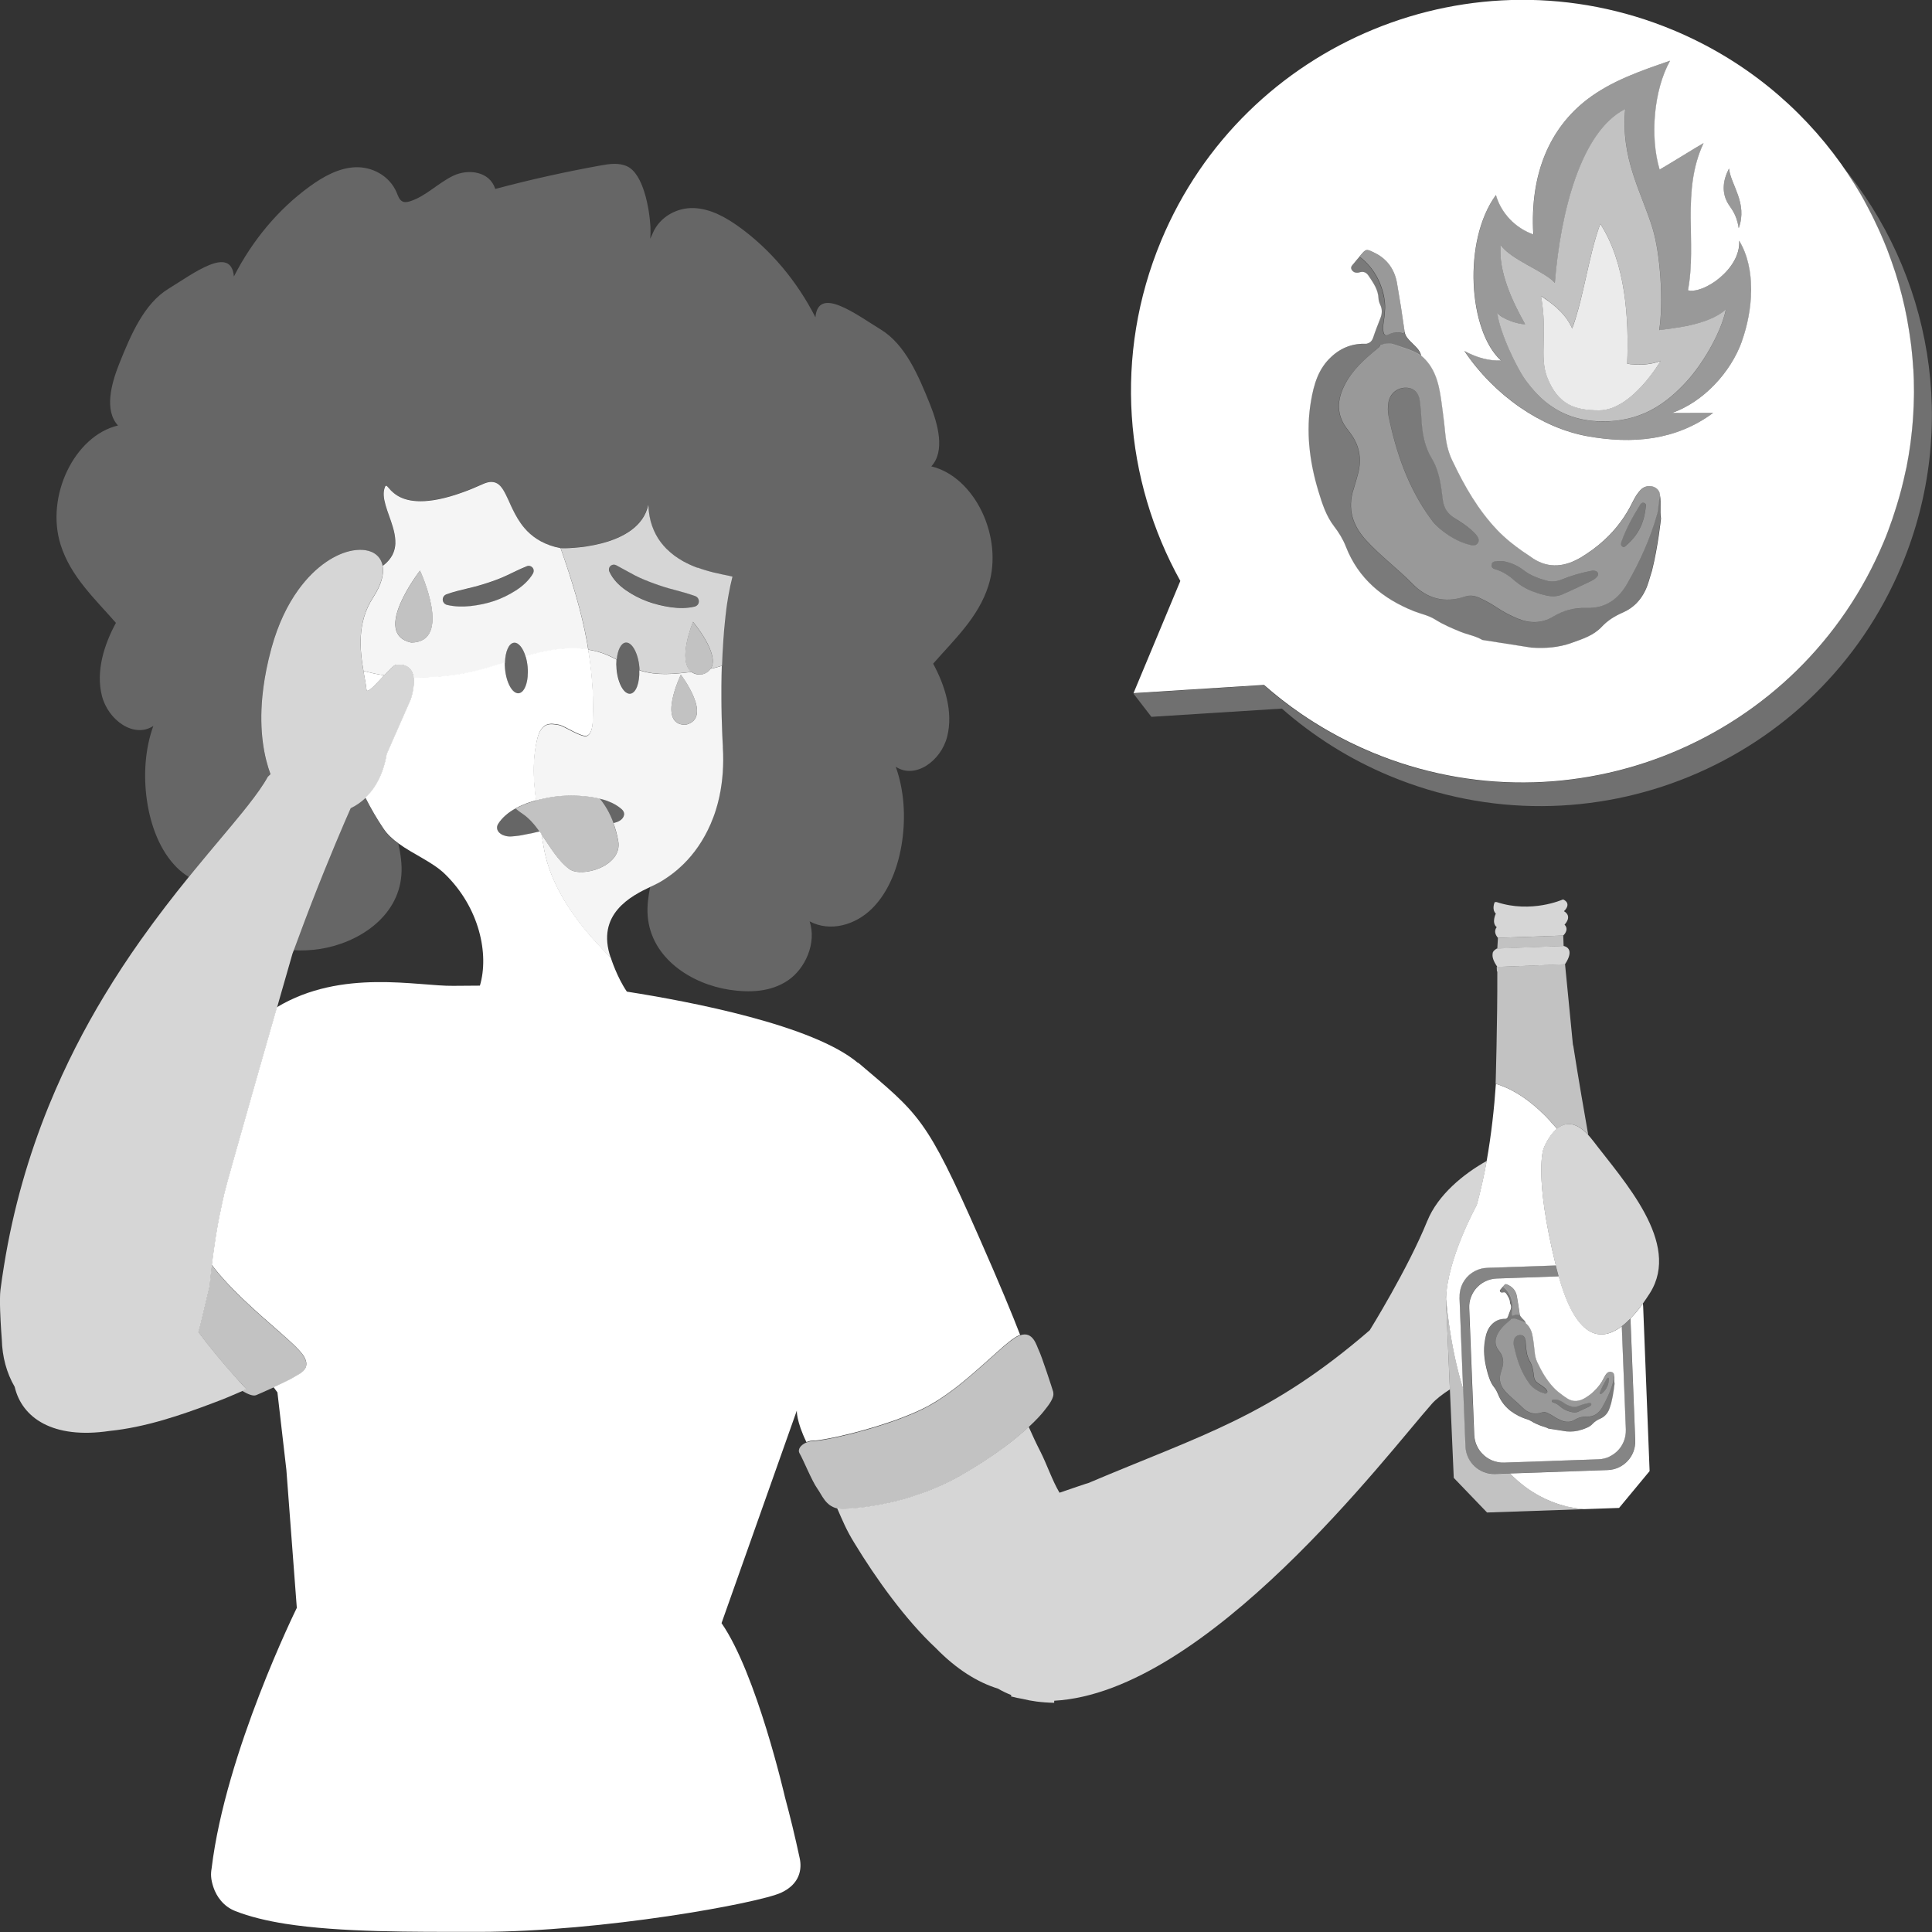 <svg viewBox="0 0 300 300" xmlns="http://www.w3.org/2000/svg"><rect x="0" y="0" width="300" height="300" fill="#333333" stroke="none"/><g fill="#fff"><path d="m 250.08 65.4 c 4.92 -.32 8.48 -2.51 11.83 -6.18 2.31 -2.53 5.25 -7.27 6.09 -11.17 -2.81 2.55 -8.71 2.95 -10.36 3.21 .67 -4.23 .21 -11.75 -1.03 -15.8 -1.71 -5.61 -4.97 -10.76 -4.25 -18.52 -6.87 3.45 -10.05 16.03 -10.92 26.98 -1.61 -1.8 -6.85 -3.59 -8.4 -5.87 -.43 4.05 1.84 8.85 3.79 12.3 -1.13 .02 -3.65 -.84 -4.32 -1.74 .34 2.92 3.04 8.69 4.57 10.68 1.76 2.3 5.34 6.6 12.99 6.1 z m -9.7 -18.69 c .42 .3 .88 .65 1.33 1.06 .46 .41 .92 .88 1.33 1.41 s .8 1.14 1.09 1.82 c .68 -1.87 1.21 -3.93 1.7 -6.02 .65 -2.79 1.23 -5.67 2.02 -8.3 .2 -.66 .41 -1.3 .64 -1.93 3.95 6.09 4.46 14.72 4.18 21.71 .32 .07 .72 .12 1.15 .14 1.3 .07 2.94 -.1 4.06 -.58 0 0 -4.47 7.67 -9.55 7.68 -3.86 .01 -6.4 -.95 -8.04 -5.03 -1.32 -3.27 .08 -6.88 -1 -12.73 .3 .21 .68 .46 1.1 .76 z" opacity=".7"/><path d="m 285.86 25.47 c .7 .98 1.37 1.99 2 3.01 .06 .1 .13 .21 .19 .31 .49 .79 .96 1.6 1.42 2.41 l .01 .03 c .39 .69 .76 1.4 1.11 2.11 .12 .24 .23 .47 .35 .71 .26 .53 .51 1.07 .76 1.61 .11 .23 .21 .46 .31 .69 .33 .75 .65 1.51 .95 2.27 .06 .14 .11 .28 .16 .42 .39 1.02 .76 2.05 1.09 3.09 .04 .12 .08 .24 .12 .36 .73 2.3 1.32 4.64 1.77 7.02 .04 .2 .07 .39 .1 .59 .18 .98 .33 1.96 .46 2.95 .03 .25 .07 .5 .1 .74 .13 1.11 .24 2.23 .3 3.36 0 .06 .01 .11 .01 .17 .07 1.2 .1 2.41 .1 3.61 0 .23 -.01 .46 -.01 .7 -.01 .95 -.05 1.89 -.11 2.84 -.02 .34 -.04 .67 -.07 1 -.07 .92 -.17 1.85 -.28 2.77 -.03 .27 -.06 .54 -.1 .81 -.16 1.18 -.36 2.35 -.59 3.53 -.04 .2 -.09 .4 -.14 .61 -.2 .97 -.43 1.93 -.68 2.89 -.1 .37 -.2 .73 -.3 1.1 -.24 .84 -.49 1.68 -.77 2.51 -.11 .35 -.22 .69 -.34 1.04 -.4 1.15 -.83 2.3 -1.3 3.44 -12.92 30.96 -48.52 45.59 -79.5 32.68 -2.36 -.98 -4.62 -2.1 -6.78 -3.34 -1.44 -.82 -2.84 -1.7 -4.19 -2.63 -2.03 -1.39 -3.95 -2.89 -5.77 -4.49 l -20.26 1.28 2.81 3.64 20.26 -1.28 c 4.85 4.26 10.45 7.83 16.74 10.45 30.98 12.91 66.58 -1.72 79.5 -32.68 9.03 -21.62 4.59 -45.48 -9.45 -62.31 z" opacity=".3"/><path d="m 214.3 53.57 c -.05 .33 -.34 .48 -.56 .67 -1.87 1.55 -3.68 3.17 -4.84 5.35 -1.31 2.45 -1.46 4.87 .41 7.17 .16 .19 .29 .4 .44 .59 1.43 1.95 1.73 4.08 1.09 6.36 -.21 .76 -.42 1.52 -.66 2.27 -.97 3 -.15 5.59 1.9 7.85 2.22 2.45 4.9 4.42 7.22 6.79 2.3 2.35 5.01 3.08 8.16 2.02 .79 -.27 1.56 -.14 2.31 .21 .94 .44 1.85 .94 2.72 1.52 1 .67 2.07 1.22 3.18 1.68 1.86 .77 3.73 .77 5.43 -.27 1.63 -1 3.32 -1.43 5.2 -1.37 2.91 .1 4.95 -1.36 6.33 -3.76 1.97 -3.42 3.6 -7 4.67 -10.83 .27 -.96 .17 -1.95 .5 -2.88 -.01 -1.4 -1.89 -1.94 -2.92 -.96 -.59 .56 -.98 1.23 -1.32 1.94 -1.12 2.3 -2.6 4.26 -4.41 5.93 -1.08 .99 -2.27 1.88 -3.58 2.67 -2.45 1.48 -5 1.83 -7.48 .2 -.57 -.37 -1.14 -.75 -1.69 -1.15 -.66 -.46 -1.3 -.94 -1.93 -1.46 -.71 -.58 -1.38 -1.2 -2.01 -1.87 -2.94 -3.11 -5.03 -6.76 -6.85 -10.59 -.04 -.08 -.08 -.16 -.12 -.24 -.6 -1.27 -.91 -2.61 -1.03 -4.01 -.11 -1.19 -.25 -2.37 -.41 -3.56 -.08 -.6 -.16 -1.19 -.24 -1.79 -.18 -1.33 -.44 -2.64 -.94 -3.83 -.46 -1.11 -1.13 -2.13 -2.16 -2.99 -1.31 -.88 -2.83 -1.26 -4.3 -1.77 -.7 -.24 -1.4 -.14 -2.08 .1 z m 37.51 30.45 c .7 -1.9 1.64 -3.67 2.71 -5.38 .18 -.29 .38 -.72 .8 -.54 .42 .17 .2 .62 .19 .96 -.01 .14 -.04 .27 -.06 .4 -.3 2.05 -1.25 3.75 -2.8 5.11 -.22 .19 -.44 .51 -.77 .28 -.3 -.21 -.17 -.56 -.07 -.83 z m -19.41 3.11 c .41 -.02 .81 .01 1.03 .01 1.32 .25 2.31 .75 3.21 1.44 1.04 .8 2.25 1.22 3.48 1.58 .82 .24 1.61 .14 2.4 -.18 1.39 -.57 2.83 -.99 4.3 -1.29 .26 -.05 .55 -.11 .81 -.06 .53 .09 .7 .58 .32 .97 -.24 .25 -.55 .46 -.86 .61 -1.5 .72 -2.99 1.44 -4.51 2.1 -.79 .34 -1.67 .34 -2.5 .15 -1.75 -.39 -3.4 -1.02 -4.78 -2.21 -.91 -.79 -1.88 -1.5 -3.07 -1.84 -.35 -.1 -.7 -.29 -.63 -.73 .06 -.44 .44 -.52 .81 -.54 z m -13.58 -26.87 c .85 .14 1.53 .89 1.66 1.99 .15 1.19 .22 2.38 .31 3.58 .16 1.91 .54 3.71 1.57 5.42 1.16 1.91 1.43 4.17 1.69 6.35 .16 1.34 .78 2.22 1.86 2.88 .86 .53 1.71 1.08 2.48 1.74 .29 .25 .58 .51 .82 .8 .31 .39 .62 .85 .29 1.34 -.31 .45 -.82 .37 -1.28 .25 -1.73 -.43 -3.21 -1.34 -4.58 -2.46 -.57 -.47 -1.07 -1.01 -1.5 -1.62 -3.46 -4.78 -5.35 -10.2 -6.52 -15.91 -.14 -.67 -.14 -1.35 -.04 -2.03 .23 -1.62 1.6 -2.61 3.23 -2.34 z" opacity=".5"/><path d="m 214.93 46.14 c .24 1.17 .16 2.32 -.01 3.48 -.09 .62 -.22 1.24 -.1 1.86 .06 .34 .22 .73 .63 .53 .77 -.38 1.53 -.53 2.36 -.27 .07 .02 .2 -.14 .31 -.22 -.36 -2.53 -.75 -5.06 -1.19 -7.58 -.35 -1.98 -1.42 -3.63 -3.34 -4.6 -1.46 -.74 -1.44 -.77 -2.47 .51 2.08 1.61 3.29 3.74 3.82 6.29 z" opacity=".5"/><path d="m 257.77 76.95 c -.33 .93 -.23 1.92 -.5 2.88 -1.06 3.83 -2.7 7.41 -4.67 10.83 -1.38 2.39 -3.42 3.85 -6.33 3.76 -1.88 -.06 -3.57 .36 -5.2 1.37 -1.7 1.05 -3.57 1.04 -5.43 .27 -1.12 -.46 -2.18 -1.01 -3.18 -1.68 -.87 -.58 -1.78 -1.07 -2.72 -1.52 -.74 -.35 -1.51 -.48 -2.31 -.21 -3.15 1.06 -5.86 .33 -8.16 -2.02 -2.31 -2.36 -4.99 -4.34 -7.22 -6.79 -2.05 -2.26 -2.87 -4.85 -1.9 -7.85 .24 -.75 .45 -1.51 .66 -2.27 .64 -2.29 .34 -4.42 -1.09 -6.36 -.14 -.2 -.28 -.4 -.44 -.59 -1.87 -2.3 -1.72 -4.72 -.41 -7.17 1.17 -2.17 2.97 -3.79 4.84 -5.35 .23 -.19 .51 -.34 .56 -.67 .68 -.24 1.39 -.34 2.08 -.1 1.47 .51 2.99 .89 4.3 1.77 -.21 -.93 -.95 -1.48 -1.56 -2.11 -.45 -.47 -.91 -.92 -1.01 -1.61 -.1 .08 -.24 .24 -.31 .22 -.83 -.26 -1.59 -.11 -2.36 .27 -.41 .2 -.57 -.19 -.63 -.53 -.12 -.63 .01 -1.25 .1 -1.86 .17 -1.16 .25 -2.31 .01 -3.48 -.53 -2.55 -1.73 -4.68 -3.82 -6.29 -.28 .33 -.58 .65 -.84 1 -.24 .31 -.65 .61 -.38 1.06 .28 .46 .77 .51 1.24 .38 .63 -.18 1.06 .05 1.39 .56 .7 1.07 1.47 2.11 1.53 3.47 .01 .34 .13 .71 .27 1.02 .33 .69 .29 1.37 .03 2.06 -.38 .99 -.78 1.97 -1.11 2.98 -.18 .55 -.49 .89 -1.05 1.01 -2.08 -.07 -3.86 .55 -5.43 1.99 -2.05 1.88 -2.74 4.35 -3.19 6.89 -.82 4.75 -.24 9.43 1.15 14.02 .58 1.91 1.18 3.83 2.42 5.43 .76 .99 1.4 2.02 1.84 3.16 1.95 4.98 5.69 8.07 10.53 10.02 1.11 .45 2.32 .66 3.34 1.31 1.23 .78 2.56 1.34 3.9 1.89 1.13 .46 2.36 .65 3.42 1.28 l 7.61 1.19 c 2.13 .16 4.22 0 6.25 -.73 1.7 -.61 3.43 -1.14 4.69 -2.51 .93 -1 2.04 -1.67 3.28 -2.21 1.58 -.69 2.7 -1.84 3.47 -3.4 .46 -.94 .68 -1.95 1.05 -3.08 .94 -3.77 1.4 -8.11 1.4 -8.11 -.19 -1.2 .04 -2.39 -.15 -3.58 z" opacity=".35"/><path d="m 218.83 60.27 c -1.63 -.27 -3 .72 -3.23 2.34 -.1 .68 -.1 1.37 .04 2.03 1.17 5.71 3.07 11.12 6.52 15.91 .44 .6 .93 1.15 1.5 1.62 1.37 1.12 2.84 2.03 4.58 2.46 .46 .11 .97 .2 1.28 -.25 .33 -.49 .02 -.95 -.29 -1.34 -.24 -.3 -.53 -.56 -.82 -.8 -.77 -.65 -1.62 -1.2 -2.48 -1.74 -1.08 -.67 -1.71 -1.54 -1.86 -2.88 -.26 -2.19 -.53 -4.44 -1.69 -6.35 -1.03 -1.71 -1.41 -3.51 -1.57 -5.42 -.1 -1.19 -.17 -2.39 -.31 -3.58 -.14 -1.1 -.81 -1.85 -1.66 -1.99 z" opacity=".35"/><path d="m 232.23 88.41 c 1.19 .34 2.15 1.06 3.07 1.84 1.39 1.2 3.03 1.83 4.78 2.21 .83 .18 1.71 .19 2.5 -.15 1.52 -.66 3.02 -1.38 4.51 -2.1 .31 -.15 .62 -.36 .86 -.61 .38 -.38 .21 -.88 -.32 -.97 -.26 -.04 -.54 .01 -.81 .06 -1.47 .3 -2.91 .72 -4.3 1.29 -.79 .32 -1.58 .42 -2.4 .18 -1.23 -.36 -2.44 -.78 -3.48 -1.58 -.9 -.69 -1.89 -1.19 -3.21 -1.44 -.22 0 -.63 -.03 -1.03 -.01 -.36 .02 -.74 .11 -.81 .54 -.06 .44 .28 .63 .63 .73 z" opacity=".35"/><path d="m 252.64 84.57 c 1.55 -1.37 2.5 -3.06 2.8 -5.11 .02 -.13 .05 -.27 .06 -.4 .01 -.34 .23 -.78 -.19 -.96 s -.62 .26 -.8 .54 c -1.07 1.71 -2.01 3.49 -2.71 5.38 -.1 .27 -.24 .62 .07 .83 .32 .22 .55 -.1 .77 -.28 z" opacity=".35"/><path d="m 269.99 35.44 c 1.43 -3.91 -1.22 -6.68 -1.51 -9.26 -.97 1.86 -1.12 3.63 -.27 5.23 .51 .97 1.42 1.64 1.78 4.03 z" opacity=".5"/><path d="m 246.47 67.72 c 7.05 1.29 13.81 .66 19.56 -3.62 -2.13 0 -4.26 .01 -6.39 .01 4.86 -1.7 9.11 -6.27 10.85 -11.11 s 2.26 -11.24 -.41 -15.64 c .28 4.38 -5.6 8.35 -7.95 7.7 1.42 -7.45 -1.09 -15.36 2.42 -22.85 -1.63 .94 -5.2 3.17 -6.82 4.11 -1.5 -5.03 -.94 -12.32 1.62 -16.9 -4.51 1.55 -9.13 3.13 -12.91 6.04 -5.7 4.39 -8.88 11.37 -8.33 20.92 -2.75 -.95 -5.02 -3.32 -5.8 -6.11 -5.19 7.09 -4.28 21.09 .78 25.7 -1.8 .05 -3.6 -.36 -5.69 -1.49 4.75 7.05 12.03 11.95 19.08 13.24 z m -13.95 -19.1 c .67 .9 3.19 1.76 4.32 1.74 -1.95 -3.45 -4.23 -8.25 -3.79 -12.3 1.55 2.27 6.79 4.07 8.4 5.87 .87 -10.95 4.05 -23.53 10.92 -26.98 -.72 7.76 2.54 12.91 4.25 18.52 1.24 4.05 1.7 11.56 1.03 15.8 1.65 -.27 7.55 -.66 10.36 -3.21 -.85 3.9 -3.78 8.64 -6.09 11.17 -3.35 3.67 -6.91 5.86 -11.83 6.18 -7.65 .5 -11.23 -3.8 -12.99 -6.1 -1.53 -1.99 -4.23 -7.77 -4.57 -10.68 z" opacity=".5"/><path d="m 253.82 56.61 c -.43 -.02 -.83 -.07 -1.15 -.14 .28 -6.99 -.23 -15.62 -4.18 -21.71 -.23 .63 -.44 1.27 -.64 1.93 -.79 2.64 -1.37 5.51 -2.02 8.3 -.49 2.1 -1.01 4.15 -1.7 6.02 -.3 -.68 -.67 -1.28 -1.09 -1.82 s -.88 -1 -1.33 -1.41 c -.46 -.41 -.92 -.76 -1.33 -1.06 -.42 -.3 -.8 -.55 -1.1 -.76 1.08 5.85 -.32 9.46 1 12.73 1.65 4.08 4.18 5.04 8.04 5.03 5.09 -.01 9.55 -7.68 9.55 -7.68 -1.13 .48 -2.77 .65 -4.06 .58 z" opacity=".9"/><path d="m 297.09 57.29 c 0 -.06 -.01 -.11 -.01 -.17 -.07 -1.12 -.17 -2.24 -.3 -3.36 -.03 -.25 -.06 -.5 -.1 -.74 -.13 -.99 -.28 -1.97 -.46 -2.95 -.04 -.2 -.07 -.39 -.1 -.59 -.45 -2.38 -1.04 -4.72 -1.77 -7.02 -.04 -.12 -.08 -.24 -.12 -.36 -.34 -1.04 -.7 -2.07 -1.09 -3.09 -.05 -.14 -.11 -.28 -.16 -.42 -.3 -.76 -.62 -1.52 -.95 -2.27 -.1 -.23 -.21 -.46 -.31 -.69 -.25 -.54 -.5 -1.07 -.76 -1.61 -.12 -.24 -.23 -.47 -.35 -.71 -.36 -.71 -.73 -1.41 -1.11 -2.11 l -.01 -.03 c -.45 -.81 -.92 -1.62 -1.42 -2.41 -.06 -.1 -.13 -.21 -.19 -.31 -.64 -1.02 -1.3 -2.02 -2 -3.01 -6.36 -8.92 -15.2 -16.24 -26.07 -20.77 -30.98 -12.91 -66.57 1.72 -79.5 32.68 -7.44 17.83 -5.73 37.18 2.97 52.86 l -7.27 17.42 20.26 -1.28 c 1.82 1.6 3.74 3.1 5.77 4.49 1.35 .93 2.75 1.8 4.19 2.63 2.16 1.24 4.42 2.35 6.78 3.34 30.98 12.91 66.57 -1.72 79.5 -32.68 .48 -1.14 .9 -2.29 1.3 -3.44 .12 -.35 .23 -.69 .34 -1.04 .28 -.84 .53 -1.67 .77 -2.51 .1 -.37 .21 -.73 .3 -1.1 .25 -.96 .48 -1.93 .68 -2.89 .04 -.2 .1 -.4 .14 -.61 .23 -1.18 .43 -2.35 .59 -3.53 .04 -.27 .06 -.54 .1 -.81 .12 -.93 .21 -1.85 .28 -2.77 .03 -.34 .05 -.67 .07 -1 .06 -.95 .09 -1.9 .11 -2.84 0 -.23 .01 -.46 .01 -.7 0 -1.21 -.03 -2.41 -.1 -3.61 z m -28.61 -31.12 c .29 2.58 2.93 5.35 1.51 9.26 -.37 -2.39 -1.27 -3.07 -1.78 -4.03 -.84 -1.59 -.7 -3.37 .27 -5.23 z m -11.96 62.46 c -.37 1.13 -.59 2.14 -1.05 3.08 -.76 1.56 -1.89 2.71 -3.47 3.4 -1.24 .54 -2.35 1.21 -3.28 2.21 -1.27 1.37 -3 1.9 -4.69 2.51 -2.03 .73 -4.12 .88 -6.25 .73 l -7.61 -1.19 c -1.06 -.63 -2.29 -.82 -3.42 -1.28 -1.34 -.55 -2.67 -1.11 -3.9 -1.89 -1.02 -.65 -2.23 -.87 -3.34 -1.31 -4.84 -1.95 -8.59 -5.04 -10.53 -10.02 -.45 -1.15 -1.08 -2.17 -1.84 -3.16 -1.23 -1.6 -1.84 -3.52 -2.42 -5.43 -1.39 -4.59 -1.97 -9.28 -1.15 -14.02 .44 -2.55 1.13 -5.02 3.19 -6.89 1.57 -1.44 3.35 -2.06 5.43 -1.99 .56 -.12 .87 -.45 1.05 -1.01 .33 -1.01 .73 -1.99 1.11 -2.98 .27 -.69 .3 -1.37 -.03 -2.06 -.15 -.32 -.26 -.68 -.27 -1.02 -.06 -1.36 -.82 -2.4 -1.53 -3.47 -.33 -.51 -.76 -.74 -1.39 -.56 -.47 .14 -.96 .08 -1.24 -.38 s .14 -.75 .38 -1.06 c .26 -.35 .56 -.67 .84 -1 1.03 -1.28 1.01 -1.24 2.47 -.51 1.92 .97 2.99 2.63 3.34 4.6 .44 2.52 .84 5.05 1.19 7.58 .1 .69 .55 1.14 1.01 1.61 .61 .63 1.36 1.18 1.56 2.11 1.03 .86 1.7 1.88 2.16 2.99 .5 1.2 .75 2.5 .94 3.83 .08 .6 .16 1.19 .24 1.79 .16 1.18 .3 2.37 .41 3.56 .13 1.4 .44 2.74 1.03 4.01 .04 .08 .08 .16 .12 .24 1.82 3.83 3.91 7.48 6.85 10.59 .63 .67 1.31 1.29 2.01 1.87 .62 .51 1.27 .99 1.93 1.46 .56 .39 1.12 .77 1.69 1.15 2.49 1.63 5.04 1.27 7.48 -.2 1.3 -.79 2.5 -1.67 3.58 -2.67 1.81 -1.66 3.29 -3.63 4.41 -5.93 .35 -.71 .74 -1.39 1.32 -1.94 1.03 -.98 2.91 -.44 2.92 .96 .19 1.19 -.04 2.38 .15 3.58 0 0 -.45 4.34 -1.4 8.11 z m 13.96 -35.62 c -1.74 4.84 -5.99 9.41 -10.85 11.11 2.13 0 4.26 -.01 6.39 -.01 -5.75 4.27 -12.51 4.9 -19.56 3.62 -7.05 -1.29 -14.33 -6.19 -19.08 -13.24 2.1 1.13 3.89 1.54 5.69 1.49 -5.06 -4.61 -5.97 -18.61 -.78 -25.7 .78 2.8 3.05 5.16 5.8 6.11 -.55 -9.54 2.64 -16.53 8.33 -20.92 3.78 -2.91 8.39 -4.49 12.91 -6.04 -2.56 4.58 -3.13 11.88 -1.62 16.9 1.63 -.94 5.2 -3.17 6.82 -4.11 -3.51 7.5 -1 15.4 -2.42 22.85 2.36 .65 8.24 -3.32 7.95 -7.7 2.67 4.4 2.15 10.8 .41 15.64 z"/><path d="m 253.19 204.73 c -.45 .47 -.91 .88 -1.37 1.22 l .63 16.04 c .03 .69 -.11 1.35 -.36 1.95 -.09 .2 -.19 .39 -.3 .57 -.45 .73 -1.11 1.32 -1.9 1.68 -.52 .24 -1.11 .39 -1.72 .41 l -14.64 .51 c -1.35 .05 -2.58 -.51 -3.43 -1.42 -.34 -.37 -.62 -.79 -.83 -1.25 -.1 -.23 -.19 -.48 -.25 -.73 -.07 -.29 -.11 -.59 -.13 -.89 l -.36 -9.06 -.42 -10.62 c -.02 -.62 .08 -1.2 .28 -1.75 .1 -.27 .23 -.53 .38 -.77 .45 -.73 1.11 -1.32 1.9 -1.68 .52 -.24 1.11 -.39 1.72 -.41 l 2.02 -.07 7.6 -.27 c -.11 -.4 -.22 -.82 -.33 -1.25 -.04 -.15 -.07 -.3 -.11 -.45 l -10.07 .35 h -.08 l -.51 .02 c -.31 .01 -.61 .05 -.9 .12 -1.44 .35 -2.59 1.39 -3.11 2.74 -.21 .54 -.31 1.13 -.28 1.75 l .51 13.04 .05 1.16 .35 8.9 c .1 2.46 2.17 4.38 4.63 4.3 l 2.29 -.08 15.18 -.53 c 2.46 -.09 4.38 -2.15 4.28 -4.61 l -.74 -18.92 z" opacity=".4"/><path d="m 249.59 213.16 c -.22 .21 -.36 .46 -.49 .72 -.42 .85 -.96 1.58 -1.63 2.19 -.4 .37 -.84 .7 -1.32 .99 -.91 .55 -1.85 .68 -2.77 .07 -.21 -.14 -.42 -.28 -.63 -.43 -.24 -.17 -.48 -.35 -.71 -.54 -.26 -.22 -.51 -.44 -.75 -.69 -1.09 -1.15 -1.86 -2.51 -2.54 -3.92 -.01 -.03 -.03 -.06 -.04 -.09 -.22 -.47 -.34 -.97 -.38 -1.49 -.04 -.44 -.09 -.88 -.15 -1.32 -.03 -.22 -.06 -.44 -.09 -.66 -.01 -.1 -.04 -.2 -.05 -.3 -.07 -.39 -.15 -.77 -.29 -1.12 -.17 -.41 -.42 -.79 -.8 -1.11 -.49 -.33 -1.05 -.47 -1.59 -.66 -.26 -.09 -.52 -.05 -.77 .04 -.02 .12 -.12 .18 -.21 .25 -.69 .57 -1.36 1.18 -1.79 1.98 -.49 .91 -.54 1.8 .15 2.66 .06 .07 .11 .15 .16 .22 .29 .39 .44 .8 .49 1.23 .05 .36 .02 .74 -.09 1.13 -.08 .28 -.16 .56 -.25 .84 -.36 1.11 -.06 2.07 .7 2.91 .82 .91 1.82 1.64 2.67 2.51 s 1.86 1.14 3.02 .75 c .29 -.1 .58 -.05 .85 .08 .35 .16 .69 .35 1.01 .56 .37 .25 .77 .45 1.18 .62 .69 .28 1.38 .29 2.01 -.1 .6 -.37 1.23 -.53 1.93 -.51 1.08 .04 1.83 -.51 2.34 -1.39 .73 -1.27 1.34 -2.59 1.73 -4.01 .1 -.35 .06 -.72 .19 -1.07 0 -.52 -.7 -.72 -1.08 -.36 z m -9.39 3.11 c -.11 .17 -.3 .14 -.47 .09 -.64 -.16 -1.19 -.5 -1.7 -.91 -.21 -.17 -.4 -.38 -.56 -.6 -1.08 -1.49 -1.73 -3.15 -2.17 -4.9 -.08 -.33 -.17 -.66 -.24 -1 -.05 -.25 -.05 -.5 -.01 -.75 .09 -.6 .59 -.97 1.2 -.87 .32 .05 .56 .33 .62 .74 .03 .22 .04 .43 .06 .65 .02 .23 .04 .45 .06 .67 .06 .71 .2 1.38 .58 2.01 .43 .71 .53 1.54 .63 2.35 .06 .5 .29 .82 .69 1.07 .32 .2 .63 .4 .92 .64 .11 .09 .22 .19 .3 .3 .11 .14 .23 .31 .11 .49 z m 6.83 1.94 c -.09 .09 -.2 .17 -.32 .23 -.55 .27 -1.11 .53 -1.67 .78 -.29 .13 -.62 .12 -.93 .06 -.65 -.14 -1.26 -.38 -1.77 -.82 -.34 -.29 -.7 -.56 -1.14 -.68 -.13 -.04 -.26 -.11 -.23 -.27 .02 -.16 .16 -.19 .3 -.2 .15 -.01 .3 0 .38 0 .49 .09 .86 .28 1.19 .53 .39 .3 .83 .45 1.29 .58 .3 .09 .6 .05 .89 -.07 .51 -.21 1.05 -.37 1.59 -.48 .1 -.02 .2 -.04 .3 -.02 .2 .03 .26 .22 .12 .36 z m 2.8 -3.91 c 0 .05 -.01 .1 -.02 .15 -.11 .76 -.46 1.39 -1.04 1.89 -.08 .07 -.16 .19 -.28 .11 -.11 -.08 -.06 -.21 -.02 -.31 .26 -.7 .61 -1.36 1 -1.99 .07 -.11 .14 -.27 .29 -.2 s .07 .23 .07 .35 z" opacity=".5"/><path d="m 234.8 202.11 c .09 .43 .06 .86 0 1.29 -.03 .23 -.08 .46 -.04 .69 .02 .13 .08 .27 .23 .2 .28 -.14 .56 -.2 .87 -.1 .03 .01 .08 -.05 .11 -.08 -.13 -.94 -.28 -1.88 -.44 -2.81 -.13 -.73 -.52 -1.35 -1.24 -1.7 -.54 -.27 -.53 -.29 -.92 .19 .77 .6 1.22 1.39 1.41 2.33 z" opacity=".5"/><path d="m 250.67 213.52 c -.12 .34 -.09 .71 -.19 1.07 -.39 1.42 -1 2.75 -1.73 4.01 -.51 .89 -1.27 1.43 -2.34 1.39 -.7 -.02 -1.32 .13 -1.93 .51 -.63 .39 -1.32 .39 -2.01 .1 -.41 -.17 -.81 -.37 -1.18 -.62 -.32 -.21 -.66 -.4 -1.01 -.56 -.27 -.13 -.56 -.18 -.85 -.08 -1.17 .39 -2.17 .12 -3.02 -.75 -.86 -.88 -1.85 -1.61 -2.67 -2.51 -.76 -.84 -1.06 -1.8 -.7 -2.91 .09 -.28 .17 -.56 .25 -.84 .11 -.39 .14 -.76 .09 -1.13 -.05 -.43 -.21 -.84 -.49 -1.23 -.05 -.07 -.11 -.15 -.16 -.22 -.69 -.85 -.64 -1.75 -.15 -2.66 .43 -.81 1.1 -1.41 1.79 -1.98 .08 -.07 .19 -.13 .21 -.25 .25 -.09 .51 -.13 .77 -.04 .54 .19 1.11 .33 1.59 .66 -.08 -.35 -.35 -.55 -.58 -.78 -.17 -.18 -.34 -.34 -.37 -.6 -.04 .03 -.09 .09 -.11 .08 -.31 -.1 -.59 -.04 -.87 .1 -.15 .07 -.21 -.07 -.23 -.2 -.04 -.23 0 -.46 .04 -.69 .06 -.43 .09 -.86 0 -1.29 -.2 -.94 -.64 -1.73 -1.41 -2.33 -.1 .12 -.21 .24 -.31 .37 -.09 .12 -.24 .23 -.14 .39 .1 .17 .28 .19 .46 .14 .23 -.07 .39 .02 .52 .21 .26 .4 .55 .78 .56 1.29 .01 .13 .05 .26 .1 .38 .12 .26 .11 .51 .01 .76 -.14 .37 -.29 .73 -.41 1.1 -.07 .21 -.18 .33 -.39 .37 -.77 -.02 -1.43 .21 -2.01 .74 -.76 .7 -1.02 1.61 -1.18 2.55 -.26 1.52 -.12 3.03 .25 4.51 .06 .23 .11 .46 .18 .69 .21 .71 .44 1.42 .9 2.01 .28 .37 .52 .75 .68 1.17 .72 1.85 2.11 2.99 3.9 3.71 .41 .17 .86 .25 1.24 .49 .46 .29 .95 .5 1.44 .7 .42 .17 .87 .24 1.27 .47 l 2.82 .44 c .79 .06 1.56 0 2.31 -.27 .63 -.22 1.27 -.42 1.74 -.93 .34 -.37 .76 -.62 1.21 -.82 .58 -.26 1 -.68 1.28 -1.26 .17 -.35 .25 -.72 .39 -1.14 .35 -1.4 .52 -3 .52 -3 -.07 -.45 .01 -.89 -.06 -1.33 z" opacity=".35"/><path d="m 236.86 208.08 c -.05 -.41 -.3 -.69 -.62 -.74 -.6 -.1 -1.11 .27 -1.2 .87 -.04 .25 -.04 .51 .01 .75 .07 .34 .16 .67 .24 1 .44 1.75 1.1 3.41 2.17 4.9 .16 .22 .34 .42 .56 .6 .51 .41 1.05 .75 1.7 .91 .17 .04 .36 .07 .47 -.09 .12 -.18 .01 -.35 -.11 -.49 -.09 -.11 -.2 -.21 -.3 -.3 -.29 -.24 -.6 -.45 -.92 -.64 -.4 -.25 -.63 -.57 -.69 -1.07 -.1 -.81 -.2 -1.65 -.63 -2.35 -.38 -.63 -.52 -1.3 -.58 -2.01 -.02 -.23 -.04 -.45 -.06 -.67 s -.03 -.44 -.06 -.65 z" opacity=".35"/><path d="m 242.34 218.45 c .51 .44 1.12 .68 1.77 .82 .31 .07 .63 .07 .93 -.06 .56 -.25 1.12 -.51 1.67 -.78 .12 -.06 .23 -.14 .32 -.23 .14 -.14 .08 -.33 -.12 -.36 -.1 -.02 -.2 0 -.3 .02 -.55 .11 -1.08 .27 -1.59 .48 -.29 .12 -.59 .16 -.89 .07 -.46 -.13 -.9 -.29 -1.29 -.58 -.33 -.26 -.7 -.44 -1.19 -.53 -.08 0 -.23 -.01 -.38 0 -.13 .01 -.28 .04 -.3 .2 s .11 .23 .23 .27 c .44 .13 .8 .39 1.14 .68 z" opacity=".35"/><path d="m 248.77 216.34 c .57 -.51 .93 -1.13 1.04 -1.89 .01 -.05 .02 -.1 .02 -.15 .01 -.13 .09 -.29 -.07 -.35 -.15 -.07 -.23 .09 -.29 .2 -.4 .63 -.74 1.29 -1 1.99 -.04 .1 -.09 .23 .02 .31 .12 .08 .2 -.04 .28 -.11 z" opacity=".35"/><path d="m 56.91 107.1 c .01 .1 .06 .14 .12 .16 .37 .08 1.56 -1.25 2.63 -2.4 -1.09 -.16 -2.17 -.39 -3.23 -.69 .2 1.15 .4 2.15 .48 2.93 v .01 z"/><path d="m 255.11 202.41 c -.63 .88 -1.27 1.66 -1.93 2.33 l .74 18.92 c .1 2.46 -1.82 4.52 -4.28 4.61 l -15.18 .53 c 1.56 1.58 3.15 2.73 4.7 3.55 .51 .28 1.02 .51 1.52 .72 .25 .1 .5 .2 .74 .29 .49 .18 .96 .33 1.42 .45 .69 .19 1.35 .32 1.96 .4 .41 .06 .79 .1 1.15 .13 l 5.46 -.19 4.74 -5.72 -1 -25.54 c -.01 -.16 -.03 -.32 -.04 -.48 z"/><path d="m 226.64 201.48 c -.02 -.62 .08 -1.2 .28 -1.75 .51 -1.35 1.67 -2.39 3.11 -2.74 .29 -.07 .59 -.11 .9 -.12 l .51 -.02 h .08 l 10.07 -.35 c -3.48 -14.13 -1.91 -18.13 -1.91 -18.13 s .73 -1.98 2.08 -3.09 c -.16 -.19 -.31 -.37 -.47 -.55 -.22 -.26 -.45 -.51 -.67 -.75 -.45 -.49 -.91 -.96 -1.39 -1.4 -.71 -.67 -1.44 -1.28 -2.19 -1.83 -.25 -.18 -.5 -.36 -.76 -.53 -.51 -.34 -1.03 -.65 -1.56 -.92 -.26 -.14 -.53 -.27 -.8 -.39 s -.54 -.23 -.81 -.33 -.55 -.2 -.83 -.28 c -.26 3.81 -.71 7.91 -1.43 11.96 -.42 2.33 -.93 4.64 -1.55 6.87 0 0 -4.64 8.41 -4.76 14.59 .13 1.38 .29 2.71 .47 3.98 .48 3.37 1.12 6.34 1.88 8.97 .1 .34 .2 .69 .3 1.02 l -.05 -1.16 -.51 -13.04 z"/><path d="m 249.89 226.19 c .79 -.37 1.45 -.95 1.9 -1.68 .11 -.18 .21 -.37 .3 -.57 .13 -.3 .23 -.61 .29 -.94 s .09 -.66 .08 -1.01 l -.63 -16.04 c -3.58 2.7 -7.22 1.45 -9.79 -7.76 l -7.6 .27 -2.02 .07 c -.62 .02 -1.2 .17 -1.72 .41 -.79 .37 -1.45 .95 -1.9 1.68 -.15 .24 -.28 .5 -.38 .77 -.21 .54 -.31 1.13 -.28 1.75 l .42 10.62 .36 9.06 c .01 .31 .06 .61 .13 .89 .06 .25 .14 .5 .25 .73 .21 .47 .49 .89 .83 1.25 .85 .91 2.08 1.47 3.43 1.42 l 14.64 -.51 c .62 -.02 1.2 -.17 1.72 -.41 z m -4.31 -4.19 c -.75 .27 -1.53 .33 -2.31 .27 l -2.82 -.44 c -.39 -.23 -.85 -.3 -1.27 -.47 -.5 -.2 -.99 -.41 -1.44 -.7 -.38 -.24 -.83 -.32 -1.24 -.49 -1.79 -.72 -3.18 -1.87 -3.9 -3.71 -.17 -.43 -.4 -.81 -.68 -1.17 -.46 -.59 -.68 -1.3 -.9 -2.01 -.07 -.23 -.12 -.46 -.18 -.69 -.37 -1.48 -.52 -2.98 -.25 -4.51 .16 -.94 .42 -1.86 1.18 -2.55 .58 -.53 1.24 -.76 2.01 -.74 .21 -.04 .32 -.17 .39 -.37 .12 -.37 .27 -.74 .41 -1.1 .1 -.26 .11 -.51 -.01 -.76 -.06 -.12 -.1 -.25 -.1 -.38 -.02 -.5 -.31 -.89 -.56 -1.29 -.12 -.19 -.28 -.28 -.52 -.21 -.18 .05 -.36 .03 -.46 -.14 s .05 -.28 .14 -.39 c .1 -.13 .21 -.25 .31 -.37 .38 -.47 .38 -.46 .92 -.19 .71 .36 1.11 .97 1.24 1.7 .16 .93 .31 1.87 .44 2.81 .04 .25 .21 .42 .37 .6 .23 .24 .5 .44 .58 .78 .38 .32 .63 .7 .8 1.11 .15 .35 .23 .73 .29 1.12 .02 .1 .04 .2 .05 .3 .03 .22 .06 .44 .09 .66 .06 .44 .11 .88 .15 1.32 .05 .52 .16 1.02 .38 1.49 .01 .03 .03 .06 .04 .09 .67 1.42 1.45 2.77 2.54 3.92 .23 .25 .49 .48 .75 .69 .23 .19 .47 .37 .71 .54 .21 .15 .42 .29 .63 .43 .92 .6 1.87 .47 2.77 -.07 .48 -.29 .93 -.62 1.32 -.99 .67 -.62 1.22 -1.34 1.63 -2.19 .13 -.26 .27 -.51 .49 -.72 .38 -.36 1.08 -.16 1.08 .36 .07 .44 -.02 .88 .06 1.33 0 0 -.17 1.61 -.52 3 -.14 .42 -.22 .79 -.39 1.14 -.28 .58 -.7 1 -1.28 1.26 -.46 .2 -.87 .45 -1.21 .82 -.47 .51 -1.11 .7 -1.74 .93 z"/><path d="m 59.56 128.73 c -1.03 -1.53 -1.97 -3.15 -2.83 -4.84 -.67 .63 -1.43 1.18 -2.32 1.61 -.23 .53 -.56 1.29 -.98 2.24 -1.61 3.73 -4.41 10.44 -7.22 18.11 l -.63 1.69 c 1.35 .1 2.72 .02 4.06 -.18 5.77 -.87 12.18 -4.8 12.69 -11.51 .12 -1.62 -.12 -3.23 -.47 -4.84 -.91 -.66 -1.72 -1.4 -2.31 -2.28 z" opacity=".25"/><path d="m 244.27 162.35 l -.04 -.24 -.03 -.32 -1.17 -11.95 -.01 -.07 -.01 -.05 -10.51 .42 h -.03 -.06 l .03 .71 h .05 .01 v .27 c .03 7.36 -.26 17.15 -.26 17.15 l .05 .02 c .28 .08 .55 .18 .83 .28 s .54 .21 .81 .33 .54 .25 .8 .39 c .53 .27 1.05 .58 1.56 .92 .26 .17 .51 .35 .76 .53 .75 .55 1.48 1.16 2.19 1.83 .47 .45 .93 .91 1.39 1.4 .23 .25 .45 .5 .67 .75 .16 .18 .31 .37 .47 .55 1.17 -.96 2.81 -1.26 4.85 .95 -.55 -3.11 -1.54 -8.8 -2.33 -13.87 z" opacity=".7"/><path d="m 244.81 234.21 c -.61 -.09 -1.26 -.22 -1.96 -.4 -.46 -.12 -.94 -.27 -1.42 -.45 -.24 -.09 -.49 -.19 -.74 -.29 -.5 -.21 -1.01 -.45 -1.52 -.72 -1.54 -.83 -3.14 -1.97 -4.7 -3.55 l -2.29 .08 c -2.46 .09 -4.54 -1.84 -4.63 -4.3 l -.35 -8.9 c -.1 -.33 -.2 -.68 -.3 -1.02 -.76 -2.63 -1.4 -5.6 -1.88 -8.97 -.18 -1.27 -.34 -2.59 -.47 -3.98 -.02 -.17 -.04 -.34 -.05 -.52 l .06 1.27 .58 13.26 .6 13.76 5.17 5.38 15.11 -.52 -.06 -.01 c -.36 -.03 -.75 -.07 -1.15 -.13 z" opacity=".7"/><path d="m 242.8 146.9 l -.06 -1.63 -10.14 .36 -.1 1.66 h .03 z" opacity=".7"/><path d="m 242.84 146.9 c -.03 -.01 -.05 -.01 -.05 -.01 l -10.27 .39 h -.03 -.04 c -.12 .06 -.21 .13 -.29 .19 -.02 .01 -.03 .03 -.05 .04 -.39 .32 -.33 .57 -.33 .57 -.09 .43 .05 1.07 .7 2.02 0 0 -.01 .02 -.01 .05 h .03 l 10.51 -.42 c 1.56 -2.35 .11 -2.77 -.17 -2.83 z" opacity=".8"/><path d="m 232.41 143.98 s -.66 .66 .19 1.65 l 10.14 -.36 s 1 -.89 .2 -1.69 c 0 0 1.31 -1.27 -.09 -2.09 0 0 1.28 -1.11 -.08 -1.81 l -.14 .01 s -4.85 2.17 -10.24 .38 l -.29 .01 s -.52 1.11 .17 1.79 c 0 0 -.72 1.43 .15 2.11 z" opacity=".8"/><path d="m 247.3 177.06 c -.24 -.32 -.47 -.59 -.7 -.84 -2.04 -2.21 -3.68 -1.91 -4.85 -.95 -1.35 1.11 -2.08 3.09 -2.08 3.09 s -1.57 4 1.91 18.13 c .04 .15 .07 .3 .11 .45 .11 .43 .22 .85 .33 1.25 2.57 9.21 6.21 10.46 9.79 7.76 .46 -.35 .91 -.76 1.37 -1.22 .65 -.67 1.29 -1.45 1.93 -2.33 .37 -.52 .74 -1.06 1.1 -1.63 4.88 -7.77 -4.08 -17.36 -8.9 -23.71 z" opacity=".8"/><path d="m 91.34 100.87 c -.06 -.39 -.12 -.77 -.19 -1.15 -.88 -4.83 -2.32 -9.53 -4.1 -14.6 -1.2 -.23 -2.2 -.6 -3.06 -1.06 -.85 -.46 -1.55 -1.01 -2.14 -1.61 -.15 -.15 -.29 -.3 -.42 -.46 -.8 -.94 -1.37 -1.97 -1.84 -2.94 -.08 -.16 -.15 -.32 -.23 -.48 -.29 -.64 -.55 -1.24 -.82 -1.77 -.07 -.13 -.13 -.26 -.2 -.38 -.13 -.25 -.27 -.47 -.42 -.67 -.29 -.4 -.62 -.68 -1.02 -.82 -.2 -.07 -.42 -.1 -.66 -.1 -.36 .01 -.78 .12 -1.27 .34 -1.1 .5 -2.12 .92 -3.07 1.26 -2.83 1.03 -4.97 1.4 -6.6 1.4 -1.52 0 -2.59 -.32 -3.35 -.73 -.11 -.06 -.21 -.12 -.31 -.18 -.39 -.25 -.69 -.51 -.92 -.74 -.17 -.18 -.31 -.34 -.42 -.47 -.15 -.17 -.25 -.28 -.34 -.29 -.02 0 -.04 0 -.06 .01 -.04 .02 -.08 .08 -.11 .16 -.35 .82 -.22 1.79 .08 2.85 .15 .53 .34 1.07 .54 1.63 s .4 1.13 .57 1.7 c .07 .22 .13 .44 .18 .66 .16 .66 .25 1.32 .23 1.96 v .04 c -.02 .46 -.11 .9 -.28 1.34 -.1 .27 -.24 .54 -.42 .8 -.17 .25 -.36 .5 -.6 .73 -.15 .15 -.32 .3 -.5 .44 -.05 .04 -.11 .08 -.17 .12 .24 1.24 -.17 2.92 -1.49 4.94 -2.53 3.87 -2.04 8.18 -1.49 11.37 1.06 .3 2.14 .53 3.23 .69 .79 -.85 1.52 -1.61 1.83 -1.64 1.89 -.19 2.57 .81 2.74 2 3.05 .05 6.11 -.2 9.09 -.87 1.72 -.39 3.4 -.91 5.08 -1.45 .04 -1.71 .6 -3.03 1.41 -3.1 .7 -.06 1.39 .81 1.79 2.13 .61 -.18 1.22 -.35 1.84 -.5 2.58 -.62 5.31 -.95 7.9 -.54 z m -27.48 -1.09 c -6.29 -1.37 1.36 -11.18 1.36 -11.18 s 5.17 11.1 -1.36 11.18 z m 18.91 -10.73 c -.65 1.1 -1.61 1.96 -2.67 2.64 s -2.2 1.24 -3.39 1.64 -2.42 .64 -3.64 .78 c -1.22 .12 -2.45 .11 -3.66 -.18 -.46 -.11 -.75 -.57 -.64 -1.03 .07 -.29 .28 -.51 .53 -.6 l .02 -.01 c 1.12 -.41 2.21 -.66 3.29 -.92 1.08 -.25 2.13 -.54 3.15 -.88 1.02 -.33 2.03 -.71 3 -1.17 .98 -.46 1.93 -.95 3.03 -1.39 l .02 -.01 c .4 -.16 .85 .04 1.01 .43 .09 .23 .06 .48 -.05 .68 z" opacity=".95"/><path d="m 112.25 115.98 c 0 -.04 0 -.09 -.01 -.13 -.03 -.45 -.05 -.91 -.07 -1.38 -.01 -.24 -.02 -.5 -.03 -.74 -.01 -.27 -.02 -.54 -.03 -.82 -.01 -.32 -.02 -.64 -.03 -.97 -.01 -.21 -.01 -.41 -.02 -.61 -.01 -.37 -.02 -.74 -.02 -1.12 0 -.16 -.01 -.32 -.01 -.48 -.01 -.41 -.01 -.83 -.01 -1.25 0 -.12 0 -.24 0 -.36 0 -.45 0 -.91 0 -1.36 0 -.08 0 -.16 0 -.23 .01 -.49 .01 -.98 .02 -1.47 v -.1 c .01 -.52 .03 -1.04 .04 -1.57 -.57 .19 -1.15 .34 -1.74 .46 -.27 .41 -.72 .72 -1.42 .91 -.68 .02 -1.18 -.14 -1.56 -.42 -.07 .01 -.15 .02 -.22 .03 -2.53 .31 -5.14 .55 -7.58 -.2 -.1 -.03 -.19 -.07 -.29 -.1 .08 1.97 -.51 3.57 -1.41 3.65 -.97 .09 -1.92 -1.61 -2.12 -3.8 -.05 -.53 -.05 -1.04 -.01 -1.51 -.64 -.33 -1.28 -.64 -1.94 -.89 -.8 -.3 -1.63 -.51 -2.47 -.64 .39 2.39 .66 4.82 .73 7.37 .03 1.13 .03 2.29 -.01 3.47 -.03 .74 -.08 2.16 -.86 2.55 -.79 .4 -3.55 -1.53 -4.41 -1.68 -.67 -.12 -1.38 -.25 -1.99 .03 -.84 .38 -1.2 1.39 -1.41 2.31 -.43 1.85 -.55 3.7 -.49 5.57 .01 .47 .04 .94 .08 1.42 .03 .36 .07 .71 .1 1.07 .02 .19 .03 .37 .06 .56 s .05 .31 .13 .76 c .17 -.05 .35 -.1 .52 -.16 .75 -.17 1.51 -.33 2.27 -.43 l .05 -.01 .48 -.06 c 1.88 -.2 3.75 -.12 5.47 .15 .37 .06 .73 .14 1.09 .22 .47 .11 .93 .24 1.35 .42 .78 .29 1.42 .66 2.07 1.22 .12 .11 .22 .23 .28 .37 .31 .67 -.26 1.43 -1.28 1.69 l -.3 .08 c .31 .84 .57 1.76 .75 2.79 .71 3.93 -5.69 5.76 -7.59 4.36 -1.77 -1.3 -2.99 -3.46 -4.34 -5.41 .12 .67 .24 1.33 .35 2 1.32 8 7.78 14.53 10.41 17.18 -2.34 -6.8 3.22 -9.62 6.16 -11.01 .23 -.11 .45 -.21 .65 -.31 .2 -.09 .37 -.18 .52 -.26 .34 -.18 .68 -.38 1.01 -.6 .67 -.43 1.34 -.92 1.99 -1.47 .32 -.28 .64 -.57 .96 -.88 1.66 -1.63 3.13 -3.71 4.23 -6.25 .3 -.7 .58 -1.43 .82 -2.21 .39 -1.25 .69 -2.58 .88 -4.02 .15 -1.13 .24 -2.32 .25 -3.57 0 -.03 0 -.05 0 -.08 0 -.68 -.01 -1.37 -.06 -2.08 z m -5.81 -3.43 c -4.47 0 -.72 -7.79 -.72 -7.79 s 5.15 6.77 .72 7.79 z" opacity=".95"/><path d="m 133.24 165.06 c -6.93 -5.88 -26.01 -9.53 -35.9 -11.08 -1.53 -2.23 -2.46 -5.16 -2.46 -5.16 -.02 -.04 -.03 -.08 -.04 -.13 -2.63 -2.66 -9.09 -9.19 -10.41 -17.18 -.11 -.66 -.23 -1.33 -.35 -2 -.09 -.13 -.18 -.27 -.27 -.4 -.26 .06 -.53 .1 -.79 .17 -.28 .08 -.58 .14 -.9 .19 -.64 .11 -1.26 .29 -2.09 .36 l -.57 .05 c -.33 .03 -.66 0 -.98 -.08 -1.1 -.27 -1.6 -1.12 -1.11 -1.89 .59 -.93 1.54 -1.75 2.72 -2.4 .34 -.19 .7 -.37 1.08 -.52 .65 -.3 1.37 -.51 2.09 -.73 l .02 -.01 c -.07 -.45 -.13 -.76 -.13 -.76 -.02 -.19 -.04 -.37 -.06 -.56 -.04 -.36 -.07 -.71 -.1 -1.07 -.04 -.47 -.07 -.95 -.08 -1.42 -.06 -1.87 .07 -3.72 .49 -5.57 .21 -.92 .57 -1.93 1.41 -2.31 .61 -.28 1.33 -.15 1.99 -.03 .86 .15 3.62 2.08 4.41 1.68 .77 -.39 .83 -1.81 .86 -2.55 .04 -1.18 .04 -2.34 .01 -3.47 -.07 -2.54 -.34 -4.97 -.74 -7.37 -2.6 -.41 -5.33 -.08 -7.9 .54 -.62 .15 -1.23 .33 -1.84 .5 .16 .5 .27 1.07 .33 1.67 .2 2.19 -.42 4.03 -1.39 4.12 s -1.92 -1.61 -2.12 -3.8 c -.03 -.35 -.04 -.69 -.03 -1.02 -1.68 .53 -3.36 1.06 -5.08 1.45 -2.98 .67 -6.04 .93 -9.09 .87 .22 1.57 -.45 3.47 -.45 3.47 l -1.19 2.71 -1.88 4.27 -.66 1.51 c -.27 1.58 -.74 3.05 -1.46 4.35 -.15 .27 -.3 .53 -.47 .78 -.39 .59 -.86 1.12 -1.37 1.61 .85 1.69 1.8 3.32 2.83 4.84 .59 .88 1.4 1.62 2.31 2.28 2.31 1.69 5.29 2.89 7.18 4.72 5.4 5.23 6.91 12.47 5.46 17.36 -1.6 .01 -3.03 .02 -4.14 .03 -5.5 .08 -17.33 -2.73 -27.38 3.32 -.85 2.98 -1.85 6.47 -2.85 9.97 -.36 1.27 -.73 2.55 -1.08 3.8 -2.1 7.38 -3.97 14 -4.21 15.02 -.25 1.03 -.46 2.06 -.67 3.09 -.03 .15 -.07 .29 -.1 .44 -.4 2 -.71 4 -.98 5.98 -.08 .57 -.14 1.13 -.22 1.69 .13 .18 .27 .37 .4 .54 3.45 4.37 8.61 8.47 11.62 11.23 .08 .08 .16 .15 .24 .22 .19 .18 .38 .36 .55 .52 l .24 .24 c .16 .16 .3 .31 .44 .45 .06 .07 .13 .13 .18 .2 .18 .2 .33 .39 .45 .55 .09 .13 .17 .26 .24 .38 .38 .67 .39 1.2 .22 1.61 -.34 .84 -1.46 1.24 -1.89 1.54 -.32 .22 -1.44 .76 -2.62 1.31 -.16 .07 -.32 .15 -.48 .22 l .6 .81 1.39 12.04 1.62 21.42 s -11.06 22.39 -13.23 40.46 c -.15 .85 -.14 1.64 .27 2.89 .49 1.49 1.59 3.02 3.41 3.73 2.21 .87 4.84 1.51 7.8 1.98 8.52 1.33 19.57 1.25 30 1.25 19.21 0 43.45 -4.46 46.95 -6.08 2.93 -1.36 3.25 -3.66 2.89 -5.35 -.72 -3.36 -1.49 -6.52 -2.29 -9.48 0 0 -4.39 -19.17 -9.85 -27.03 l 11.69 -33.01 s -.1 1.62 1.49 4.9 c .39 -.17 .84 -.27 1.3 -.25 .08 0 .19 0 .31 -.02 .06 -.01 .11 -.01 .18 -.02 .06 -.01 .13 -.02 .2 -.03 .21 -.03 .45 -.06 .72 -.11 h .01 c .2 -.03 .43 -.07 .66 -.12 l .09 -.02 c .23 -.04 .47 -.09 .72 -.14 .05 -.01 .1 -.02 .14 -.03 .71 -.15 1.5 -.33 2.35 -.54 .17 -.04 .33 -.08 .49 -.12 .19 -.05 .38 -.1 .57 -.15 l .66 -.18 c .18 -.05 .36 -.1 .54 -.15 .25 -.07 .51 -.14 .77 -.22 .16 -.05 .33 -.09 .49 -.14 .3 -.09 .61 -.18 .91 -.28 .13 -.04 .26 -.08 .38 -.12 .87 -.28 1.75 -.57 2.61 -.88 .12 -.04 .24 -.09 .36 -.14 .31 -.11 .61 -.23 .91 -.35 .14 -.06 .28 -.11 .43 -.17 .27 -.11 .54 -.23 .81 -.34 l .42 -.18 c .27 -.12 .54 -.25 .8 -.37 .12 -.06 .24 -.11 .35 -.17 .37 -.18 .72 -.37 1.06 -.56 s .67 -.39 1.01 -.6 c .11 -.07 .21 -.14 .31 -.2 .23 -.15 .46 -.3 .69 -.46 .12 -.08 .23 -.16 .35 -.24 .22 -.16 .45 -.32 .67 -.48 .11 -.08 .21 -.15 .32 -.23 .25 -.18 .49 -.37 .74 -.56 .07 -.06 .14 -.11 .22 -.17 .43 -.34 .86 -.69 1.28 -1.04 .12 -.1 .24 -.2 .36 -.31 .3 -.25 .59 -.5 .88 -.75 .13 -.11 .26 -.23 .39 -.34 .28 -.25 .56 -.49 .83 -.73 .12 -.1 .23 -.21 .35 -.31 .39 -.35 .77 -.69 1.13 -1.01 .13 -.12 .27 -.24 .39 -.35 .2 -.18 .4 -.35 .58 -.52 .17 -.15 .34 -.29 .5 -.44 .14 -.12 .29 -.25 .42 -.37 .18 -.15 .34 -.29 .51 -.42 .11 -.09 .22 -.18 .32 -.26 .02 -.02 .05 -.04 .07 -.06 .23 -.18 .44 -.34 .65 -.47 .02 -.02 .05 -.04 .07 -.05 .21 -.14 .4 -.26 .58 -.34 .12 -.06 .22 -.1 .33 -.13 -1.17 -3.03 -3.13 -7.81 -6.43 -15.28 -8.17 -18.53 -9.22 -18.92 -18.74 -27.01 z"/><path d="m 144.62 72.41 c 2.15 -2.34 1.05 -6.47 -.19 -9.58 -1.81 -4.51 -3.86 -9.34 -7.66 -11.66 s -9.72 -6.86 -10.15 -1.9 c -2.88 -5.64 -6.94 -10.46 -11.73 -13.95 -2.17 -1.58 -4.57 -2.91 -7.13 -3.01 s -5.29 1.28 -6.42 3.94 c -.12 .28 -.24 .56 -.38 .81 .06 -.62 .07 -1.24 .04 -1.86 -.16 -2.8 -1.09 -8.22 -3.64 -9.38 -1.3 -.59 -2.75 -.37 -4.13 -.12 -5.48 .99 -10.93 2.2 -16.33 3.64 -.86 -2.75 -4.19 -3.16 -6.52 -2.05 s -4.29 3.21 -6.72 3.97 c -.42 .13 -.89 .21 -1.27 -.04 -.41 -.26 -.59 -.82 -.79 -1.31 -1.13 -2.66 -3.86 -4.04 -6.42 -3.94 s -4.96 1.43 -7.13 3.01 c -4.79 3.48 -8.85 8.31 -11.73 13.95 -.44 -4.95 -6.35 -.42 -10.15 1.9 s -5.85 7.14 -7.66 11.66 c -1.24 3.11 -2.35 7.23 -.19 9.58 -6.78 1.61 -11.29 11.01 -8.9 18.54 1.57 4.95 5.35 8.4 8.58 12.11 -1.83 3.37 -3.14 7.49 -2.18 11.31 s 5.01 6.67 7.99 4.69 c -1.3 3.61 -1.55 7.68 -1 11.54 .57 3.96 2.04 7.87 4.68 10.48 .56 .55 1.17 1.03 1.82 1.43 .29 -.36 .59 -.73 .88 -1.08 2.85 -3.47 5.42 -6.45 7.47 -8.99 .28 -.35 .56 -.7 .82 -1.03 1.33 -1.69 2.39 -3.17 3.09 -4.45 l .42 -.41 c -.96 -2.61 -1.79 -6.6 -1.26 -12.09 .17 -1.76 .48 -3.68 .97 -5.75 .13 -.53 .26 -1.07 .41 -1.62 .01 -.05 .02 -.09 .04 -.14 1.03 -3.75 2.51 -6.73 4.16 -9.02 2.7 -3.74 5.88 -5.66 8.44 -6.11 .71 -.13 1.38 -.14 1.97 -.05 1.43 .23 2.43 1.07 2.68 2.41 .05 -.04 .12 -.08 .17 -.12 .18 -.14 .35 -.29 .5 -.44 .24 -.24 .43 -.48 .6 -.73 .17 -.26 .31 -.53 .42 -.8 .17 -.44 .26 -.88 .28 -1.34 0 -.02 0 -.03 0 -.04 .03 -.64 -.07 -1.3 -.23 -1.96 -.05 -.22 -.11 -.44 -.18 -.66 -.17 -.57 -.37 -1.14 -.57 -1.7 s -.39 -1.1 -.54 -1.63 c -.3 -1.05 -.42 -2.02 -.08 -2.85 .04 -.09 .07 -.14 .11 -.16 .02 -.01 .04 -.02 .06 -.01 .09 .01 .19 .12 .34 .29 .11 .13 .25 .29 .42 .47 .23 .24 .53 .5 .92 .74 .1 .06 .2 .12 .31 .18 .77 .41 1.84 .73 3.35 .73 1.63 0 3.77 -.37 6.6 -1.4 .94 -.34 1.96 -.76 3.07 -1.26 .49 -.22 .9 -.33 1.27 -.34 .24 -.01 .46 .03 .66 .1 .4 .14 .73 .43 1.02 .82 .15 .2 .28 .42 .42 .67 .07 .12 .13 .25 .2 .38 .26 .53 .52 1.14 .82 1.77 .07 .16 .15 .32 .23 .48 .47 .98 1.04 2.01 1.84 2.94 .13 .16 .27 .31 .42 .46 .59 .6 1.29 1.15 2.14 1.61 s 1.86 .82 3.06 1.06 c .4 .08 12.17 .14 13.61 -6.75 .02 .61 .09 1.19 .18 1.74 .1 .55 .24 1.06 .4 1.54 .17 .48 .37 .93 .59 1.35 s .48 .82 .75 1.18 .57 .71 .88 1.02 c .2 .2 .4 .39 .61 .56 .42 .36 .85 .68 1.3 .97 .23 .14 .45 .28 .68 .41 .37 .21 .74 .39 1.12 .56 s .75 .32 1.12 .46 .74 .26 1.1 .37 c 1.97 .61 3.67 .84 4.3 1.03 -.11 .43 -.22 .89 -.32 1.36 -.03 .14 -.06 .3 -.09 .44 -.07 .34 -.14 .68 -.2 1.04 -.03 .17 -.06 .35 -.09 .52 -.06 .35 -.11 .7 -.17 1.07 -.03 .17 -.05 .35 -.07 .53 -.05 .38 -.1 .77 -.14 1.17 -.02 .16 -.04 .33 -.05 .49 -.05 .43 -.09 .86 -.13 1.3 -.01 .14 -.03 .28 -.04 .43 -.04 .48 -.08 .97 -.11 1.46 -.01 .11 -.02 .21 -.02 .32 -.04 .55 -.07 1.09 -.1 1.65 0 .06 -.01 .12 -.01 .18 -.03 .62 -.06 1.24 -.08 1.87 -.02 .52 -.03 1.04 -.04 1.57 v .1 c -.01 .49 -.02 .98 -.02 1.47 v .23 c 0 .46 -.01 .91 0 1.36 v .36 c 0 .42 .01 .83 .01 1.25 0 .16 .01 .32 .01 .48 .01 .38 .01 .75 .02 1.12 .01 .21 .01 .41 .02 .61 .01 .32 .02 .65 .03 .97 .01 .28 .02 .54 .03 .82 .01 .25 .02 .5 .03 .74 .02 .47 .05 .93 .07 1.38 0 .04 0 .09 .01 .13 .04 .71 .06 1.41 .06 2.08 v .08 c -.01 1.25 -.1 2.44 -.25 3.57 -.19 1.44 -.5 2.77 -.88 4.02 -.24 .77 -.51 1.51 -.82 2.21 -1.1 2.54 -2.58 4.62 -4.23 6.25 -.31 .31 -.63 .6 -.96 .88 -.65 .55 -1.31 1.04 -1.99 1.47 -.34 .21 -.67 .41 -1.01 .6 -.15 .08 -.32 .17 -.52 .26 s -.41 .2 -.65 .31 c -.31 1.49 -.51 2.99 -.4 4.49 .52 6.72 6.93 10.64 12.69 11.51 3.09 .47 6.4 .37 9.09 -1.45 s 4.48 -5.79 3.37 -9.17 c 3.15 1.68 7.05 .62 9.69 -1.99 2.63 -2.61 4.11 -6.52 4.68 -10.48 .55 -3.86 .3 -7.92 -1 -11.54 2.98 1.98 7.03 -.86 7.99 -4.69 .96 -3.82 -.35 -7.94 -2.18 -11.31 3.23 -3.71 7.01 -7.16 8.58 -12.11 2.39 -7.53 -2.11 -16.93 -8.9 -18.54 z" opacity=".25"/><path d="m 79.81 99.79 c -.81 .08 -1.37 1.39 -1.41 3.1 -.01 .33 0 .67 .03 1.02 .2 2.19 1.15 3.89 2.12 3.8 s 1.59 -1.94 1.39 -4.12 c -.06 -.61 -.17 -1.17 -.33 -1.67 -.41 -1.32 -1.09 -2.19 -1.79 -2.13 z" opacity=".25"/><path d="m 97.15 99.79 c -.73 .07 -1.27 1.15 -1.39 2.62 -.04 .47 -.04 .98 .01 1.51 .2 2.19 1.15 3.89 2.12 3.8 .9 -.08 1.49 -1.68 1.41 -3.65 -.01 -.16 -.01 -.31 -.02 -.47 -.2 -2.19 -1.15 -3.89 -2.12 -3.8 z" opacity=".25"/><path d="m 107.87 94.18 c .27 -.07 .51 -.26 .61 -.54 .16 -.44 -.06 -.93 -.51 -1.1 l -.02 -.01 c -1.11 -.41 -2.18 -.68 -3.25 -.97 -1.07 -.28 -2.12 -.61 -3.14 -.98 s -2.03 -.77 -2.97 -1.26 l -2.85 -1.55 -.04 -.02 c -.2 -.11 -.45 -.13 -.68 -.03 -.39 .17 -.56 .63 -.39 1.01 .54 1.22 1.51 2.16 2.55 2.89 1.05 .73 2.19 1.31 3.36 1.75 1.18 .43 2.4 .72 3.62 .9 1.23 .16 2.48 .19 3.72 -.1 z" opacity=".25"/><path d="m 82.78 89.05 c .12 -.2 .15 -.45 .05 -.68 -.16 -.4 -.61 -.59 -1.01 -.43 l -.02 .01 c -1.1 .44 -2.06 .93 -3.03 1.39 s -1.98 .84 -3 1.17 c -1.02 .34 -2.07 .63 -3.15 .88 -1.08 .26 -2.17 .51 -3.29 .92 l -.02 .01 c -.26 .1 -.47 .32 -.53 .6 -.11 .46 .18 .92 .64 1.03 1.21 .29 2.44 .3 3.66 .18 1.22 -.14 2.45 -.39 3.64 -.78 1.19 -.4 2.33 -.96 3.39 -1.64 s 2.01 -1.54 2.67 -2.64 z" opacity=".25"/><path d="m 81.24 126.4 c -.43 -.29 -.81 -.58 -1.16 -.87 -1.18 .65 -2.13 1.47 -2.72 2.4 -.49 .77 .01 1.62 1.11 1.89 .32 .08 .65 .1 .98 .08 l .57 -.05 c .83 -.07 1.45 -.25 2.09 -.36 .32 -.06 .62 -.12 .9 -.19 .26 -.07 .54 -.11 .79 -.17 -.76 -1.06 -1.57 -2.03 -2.57 -2.72 z" opacity=".25"/><path d="m 96.55 125.64 c -.65 -.57 -1.29 -.93 -2.07 -1.22 -.43 -.17 -.88 -.31 -1.35 -.42 .83 1 1.57 2.25 2.13 3.78 l .3 -.08 c 1.02 -.26 1.59 -1.02 1.28 -1.69 -.06 -.14 -.16 -.26 -.28 -.37 z" opacity=".25"/><path d="m 63.87 99.78 c 6.53 -.09 1.36 -11.18 1.36 -11.18 s -7.65 9.81 -1.36 11.18 z" opacity=".7"/><path d="m 106.44 112.54 c 4.42 -1.02 -.72 -7.79 -.72 -7.79 s -3.75 7.79 .72 7.79 z" opacity=".7"/><path d="m 107.38 104.33 c .38 .27 .88 .44 1.56 .42 .7 -.18 1.15 -.5 1.42 -.91 1.49 -2.26 -2.76 -7.27 -2.76 -7.27 s -2.53 6.11 -.22 7.76 z" opacity=".7"/><path d="m 95.26 127.78 c -.56 -1.54 -1.3 -2.78 -2.13 -3.78 -.36 -.09 -.72 -.16 -1.09 -.22 -1.72 -.27 -3.58 -.35 -5.47 -.15 -.16 .01 -.32 .04 -.48 .06 l -.05 .01 c -.76 .1 -1.52 .26 -2.27 .43 -.17 .05 -.35 .11 -.52 .16 l -.02 .01 c -.72 .21 -1.43 .43 -2.09 .73 -.38 .16 -.74 .33 -1.08 .52 .34 .29 .73 .58 1.16 .87 1 .69 1.81 1.66 2.57 2.72 .09 .13 .18 .26 .27 .4 1.35 1.95 2.57 4.12 4.34 5.41 1.91 1.4 8.31 -.43 7.59 -4.36 -.19 -1.03 -.45 -1.95 -.75 -2.79 z" opacity=".7"/><path d="m 163.56 216.18 c -.24 -.81 -1.83 -5.65 -2.23 -6.45 -.38 -.76 -.89 -3.11 -2.94 -2.38 -.11 .04 -.22 .08 -.33 .14 -.17 .08 -.37 .2 -.58 .34 -.02 .02 -.05 .03 -.07 .05 -.2 .14 -.42 .3 -.65 .47 -.02 .02 -.05 .04 -.07 .06 -.1 .08 -.21 .17 -.32 .26 -.17 .14 -.33 .27 -.51 .42 -.14 .12 -.28 .24 -.42 .37 -.16 .14 -.33 .28 -.5 .44 -.19 .17 -.38 .34 -.58 .52 -.13 .12 -.26 .23 -.39 .35 -.36 .33 -.74 .67 -1.13 1.01 -.12 .1 -.23 .2 -.35 .31 -.27 .24 -.55 .48 -.83 .73 -.13 .11 -.26 .23 -.39 .34 -.29 .25 -.58 .5 -.88 .75 -.12 .1 -.24 .2 -.36 .31 -.42 .35 -.85 .7 -1.28 1.04 -.07 .06 -.14 .11 -.22 .17 -.24 .19 -.49 .38 -.74 .56 -.11 .08 -.21 .16 -.32 .23 -.22 .16 -.45 .32 -.67 .48 -.12 .08 -.23 .16 -.35 .24 -.23 .16 -.46 .31 -.69 .46 -.1 .07 -.21 .14 -.31 .2 -.33 .21 -.67 .41 -1.01 .6 s -.69 .37 -1.06 .56 c -.11 .06 -.23 .11 -.35 .17 -.26 .13 -.52 .25 -.8 .37 -.14 .06 -.28 .12 -.42 .18 -.27 .12 -.54 .23 -.81 .34 -.14 .06 -.28 .12 -.43 .17 -.3 .12 -.6 .23 -.91 .35 -.12 .05 -.24 .09 -.36 .14 -.86 .31 -1.74 .61 -2.61 .88 -.13 .04 -.26 .08 -.38 .12 -.3 .09 -.61 .19 -.91 .28 -.17 .05 -.33 .1 -.49 .14 -.26 .07 -.51 .15 -.77 .22 -.18 .05 -.36 .1 -.54 .15 -.22 .06 -.44 .12 -.66 .18 -.19 .05 -.38 .1 -.57 .15 -.17 .04 -.33 .08 -.49 .12 -.85 .21 -1.65 .39 -2.35 .54 -.05 .01 -.1 .02 -.14 .03 -.25 .05 -.49 .1 -.72 .14 l -.09 .02 c -.24 .04 -.46 .08 -.66 .12 h -.01 c -.27 .05 -.51 .08 -.72 .11 -.07 .01 -.14 .02 -.2 .03 -.07 .01 -.12 .01 -.18 .02 -.13 .01 -.24 .02 -.31 .02 -.46 -.02 -.91 .09 -1.3 .25 -.86 .36 -1.41 1.06 -1.03 1.7 .56 .94 1.89 4.26 2.76 5.47 .71 .99 1.25 2.63 3.04 3.05 .39 .09 .84 .13 1.37 .08 0 0 1.11 -.02 2.89 -.25 .76 -.1 1.67 -.24 2.65 -.43 .13 -.03 .29 -.07 .42 -.09 .44 -.09 .89 -.19 1.36 -.3 .93 -.22 1.92 -.49 2.96 -.82 .52 -.16 1.04 -.34 1.58 -.54 .02 -.01 .04 -.01 .06 -.02 .78 -.28 1.57 -.6 2.37 -.95 1.14 -.5 2.3 -1.06 3.45 -1.72 5.28 -3.03 8.64 -5.73 10.64 -7.58 1.29 -1.19 2.01 -2.03 2.29 -2.38 .05 -.06 .11 -.13 .16 -.2 .71 -.87 1.59 -2.05 1.37 -2.8 z" opacity=".7"/><path d="m 47.01 210.38 c -.12 -.17 -.28 -.36 -.45 -.55 -.06 -.06 -.12 -.13 -.18 -.2 -.13 -.14 -.28 -.29 -.44 -.45 -.08 -.08 -.16 -.16 -.24 -.24 -.17 -.17 -.36 -.34 -.55 -.52 -.08 -.07 -.15 -.14 -.24 -.22 -3.01 -2.75 -8.17 -6.85 -11.62 -11.23 -.13 -.17 -.27 -.36 -.4 -.54 -.14 1.1 -.26 2.19 -.36 3.28 l -.42 1.74 -.98 4.12 c -.1 .42 -.22 .83 -.35 1.25 1.64 2.21 3.61 4.63 6.01 7.28 .47 .52 .96 1.06 1.47 1.6 -.21 .1 -.42 .18 -.64 .28 .82 .48 1.66 .86 2.15 .66 .35 -.14 1.5 -.65 2.7 -1.2 .16 -.07 .32 -.15 .48 -.22 1.18 -.55 2.3 -1.09 2.62 -1.31 .44 -.3 1.55 -.69 1.89 -1.54 .17 -.42 .16 -.94 -.22 -1.61 -.07 -.12 -.15 -.25 -.24 -.38 z" opacity=".7"/><path d="m 108.3 88.16 c -.37 -.14 -.75 -.29 -1.12 -.46 -.38 -.17 -.75 -.36 -1.12 -.56 -.23 -.13 -.46 -.27 -.68 -.41 -.45 -.29 -.89 -.61 -1.3 -.97 -.21 -.18 -.41 -.37 -.61 -.56 -.31 -.32 -.61 -.66 -.88 -1.02 s -.53 -.76 -.75 -1.18 -.42 -.87 -.59 -1.35 -.3 -.99 -.4 -1.54 -.16 -1.12 -.18 -1.74 c -1.45 6.89 -13.22 6.82 -13.61 6.75 1.8 5.1 3.23 9.79 4.11 14.61 .07 .38 .13 .76 .19 1.14 .84 .13 1.66 .34 2.47 .64 .67 .25 1.31 .56 1.94 .89 .13 -1.47 .66 -2.55 1.39 -2.62 .97 -.09 1.92 1.61 2.12 3.8 .02 .16 .02 .32 .02 .47 .1 .03 .19 .07 .29 .1 2.43 .75 5.05 .51 7.58 .2 .07 -.01 .15 -.02 .22 -.03 -2.31 -1.65 .22 -7.76 .22 -7.76 s 4.25 5.01 2.76 7.27 c .59 -.13 1.18 -.27 1.74 -.46 .02 -.63 .05 -1.25 .08 -1.87 0 -.06 .01 -.12 .01 -.18 .03 -.55 .06 -1.1 .1 -1.65 .01 -.11 .01 -.21 .02 -.32 .03 -.49 .07 -.98 .11 -1.46 .01 -.14 .02 -.29 .04 -.43 .04 -.44 .08 -.87 .13 -1.3 .02 -.17 .04 -.33 .05 -.49 .05 -.4 .09 -.79 .14 -1.17 .02 -.18 .05 -.35 .07 -.53 .05 -.37 .11 -.72 .17 -1.07 .03 -.17 .06 -.35 .09 -.52 .06 -.36 .13 -.7 .2 -1.04 .03 -.15 .06 -.3 .09 -.44 .1 -.47 .21 -.93 .32 -1.36 -.64 -.2 -2.34 -.42 -4.3 -1.03 -.36 -.11 -.73 -.23 -1.1 -.37 z m .18 5.49 c -.1 .28 -.34 .47 -.61 .54 -1.23 .29 -2.49 .27 -3.72 .1 -1.23 -.18 -2.44 -.47 -3.62 -.9 -1.18 -.44 -2.31 -1.02 -3.36 -1.75 -1.04 -.73 -2.01 -1.68 -2.55 -2.89 -.17 -.39 0 -.84 .39 -1.01 .23 -.1 .47 -.08 .68 .03 l .04 .02 2.85 1.55 c .95 .49 1.95 .89 2.97 1.26 s 2.07 .71 3.14 .98 c 1.07 .29 2.14 .57 3.25 .97 l .02 .01 c .44 .16 .67 .65 .51 1.1 z" opacity=".8"/><path d="m 221.63 189.58 c -3.02 7.46 -8.94 16.98 -8.94 16.98 -15.53 13.42 -26.04 16.24 -43.68 23.72 -.01 -.03 -2.94 .98 -4.49 1.51 -1.11 -1.86 -1.98 -4.45 -2.95 -6.35 -.65 -1.27 -1.25 -2.56 -1.83 -3.87 -2 1.85 -5.36 4.55 -10.64 7.58 -1.15 .66 -2.31 1.22 -3.45 1.72 -.8 .35 -1.59 .67 -2.37 .95 -.02 .01 -.04 .01 -.06 .02 -.54 .19 -1.06 .37 -1.58 .54 -1.03 .33 -2.02 .6 -2.96 .82 -.47 .11 -.92 .21 -1.36 .3 -.14 .03 -.29 .07 -.42 .09 -.98 .19 -1.89 .33 -2.65 .43 -1.79 .23 -2.89 .25 -2.89 .25 -.53 .05 -.98 .01 -1.37 -.08 .81 1.85 1.42 3.38 2.68 5.41 3.33 5.49 7.94 11.92 12.61 16.28 3.26 3.35 6.56 5.37 9.69 6.33 .65 .39 1.34 .71 2.06 1 l -.04 .21 c .6 .16 1.21 .29 1.82 .39 1.25 .32 2.95 .57 4.88 .6 l .01 -.32 c 23.73 -1.3 51.75 -38.32 58.59 -46.05 .65 -.76 1.71 -1.56 2.85 -2.3 l -.58 -13.26 -.06 -1.27 c .02 .18 .03 .34 .05 .52 .13 -6.18 4.76 -14.59 4.76 -14.59 .63 -2.23 1.13 -4.55 1.55 -6.87 -3.6 2 -7.6 5.28 -9.23 9.32 z" opacity=".8"/><path d="m 61.49 103.21 c -.3 .03 -1.03 .79 -1.83 1.64 -1.07 1.15 -2.25 2.48 -2.63 2.4 -.06 -.01 -.11 -.06 -.12 -.16 v -.01 c -.08 -.78 -.28 -1.78 -.48 -2.93 -.55 -3.19 -1.03 -7.5 1.49 -11.37 1.32 -2.02 1.72 -3.69 1.49 -4.94 -.26 -1.34 -1.25 -2.19 -2.68 -2.41 -.59 -.09 -1.26 -.07 -1.97 .05 -2.56 .45 -5.74 2.37 -8.44 6.11 -1.66 2.3 -3.13 5.27 -4.16 9.02 -.01 .05 -.02 .09 -.04 .14 -.15 .55 -.28 1.09 -.41 1.62 -.49 2.08 -.8 3.99 -.97 5.75 -.53 5.49 .3 9.48 1.26 12.09 l -.42 .41 c -.7 1.28 -1.76 2.76 -3.09 4.45 -.26 .33 -.54 .68 -.82 1.03 -2.05 2.54 -4.63 5.52 -7.47 8.99 -.29 .35 -.59 .72 -.88 1.08 -2.39 2.94 -4.92 6.2 -7.49 9.83 -1.89 2.67 -3.79 5.54 -5.64 8.61 -3.07 5.08 -6 10.72 -8.55 16.95 -.05 .13 -.1 .26 -.16 .39 -2.97 7.35 -5.4 15.52 -6.86 24.59 -.2 1.24 -.39 2.49 -.55 3.76 -.09 .71 -.09 1.92 -.05 3.17 .07 2.2 .26 4.53 .26 4.53 .07 2.69 .75 5.21 2 7.35 1.12 4.79 5.9 8.17 14.77 6.84 5.42 -.55 10.91 -2.38 16.29 -4.43 1.44 -.53 2.87 -1.14 4.3 -1.77 .21 -.09 .42 -.18 .64 -.28 -.51 -.54 -1 -1.07 -1.47 -1.6 -2.39 -2.65 -4.37 -5.07 -6.01 -7.28 .13 -.41 .25 -.83 .35 -1.25 l .98 -4.12 .42 -1.74 c .1 -1.09 .23 -2.19 .36 -3.28 .07 -.56 .14 -1.13 .22 -1.69 .27 -1.99 .58 -3.98 .98 -5.98 .03 -.15 .07 -.29 .1 -.44 .21 -1.03 .42 -2.06 .67 -3.09 .24 -1.02 2.11 -7.64 4.21 -15.02 .36 -1.25 .72 -2.53 1.08 -3.8 1 -3.51 2 -6.99 2.85 -9.97 .12 -.42 .24 -.84 .35 -1.24 1.21 -4.21 2.05 -7.14 2.05 -7.14 l .2 -.53 .63 -1.69 c 2.81 -7.67 5.62 -14.38 7.22 -18.11 .41 -.96 .74 -1.71 .98 -2.24 .89 -.43 1.66 -.98 2.32 -1.61 .51 -.49 .98 -1.02 1.37 -1.61 .17 -.25 .32 -.51 .47 -.78 .71 -1.3 1.19 -2.77 1.46 -4.35 l .66 -1.51 1.88 -4.27 1.19 -2.71 s .67 -1.9 .45 -3.47 c -.17 -1.19 -.85 -2.18 -2.74 -2 z" opacity=".8"/></g></svg>